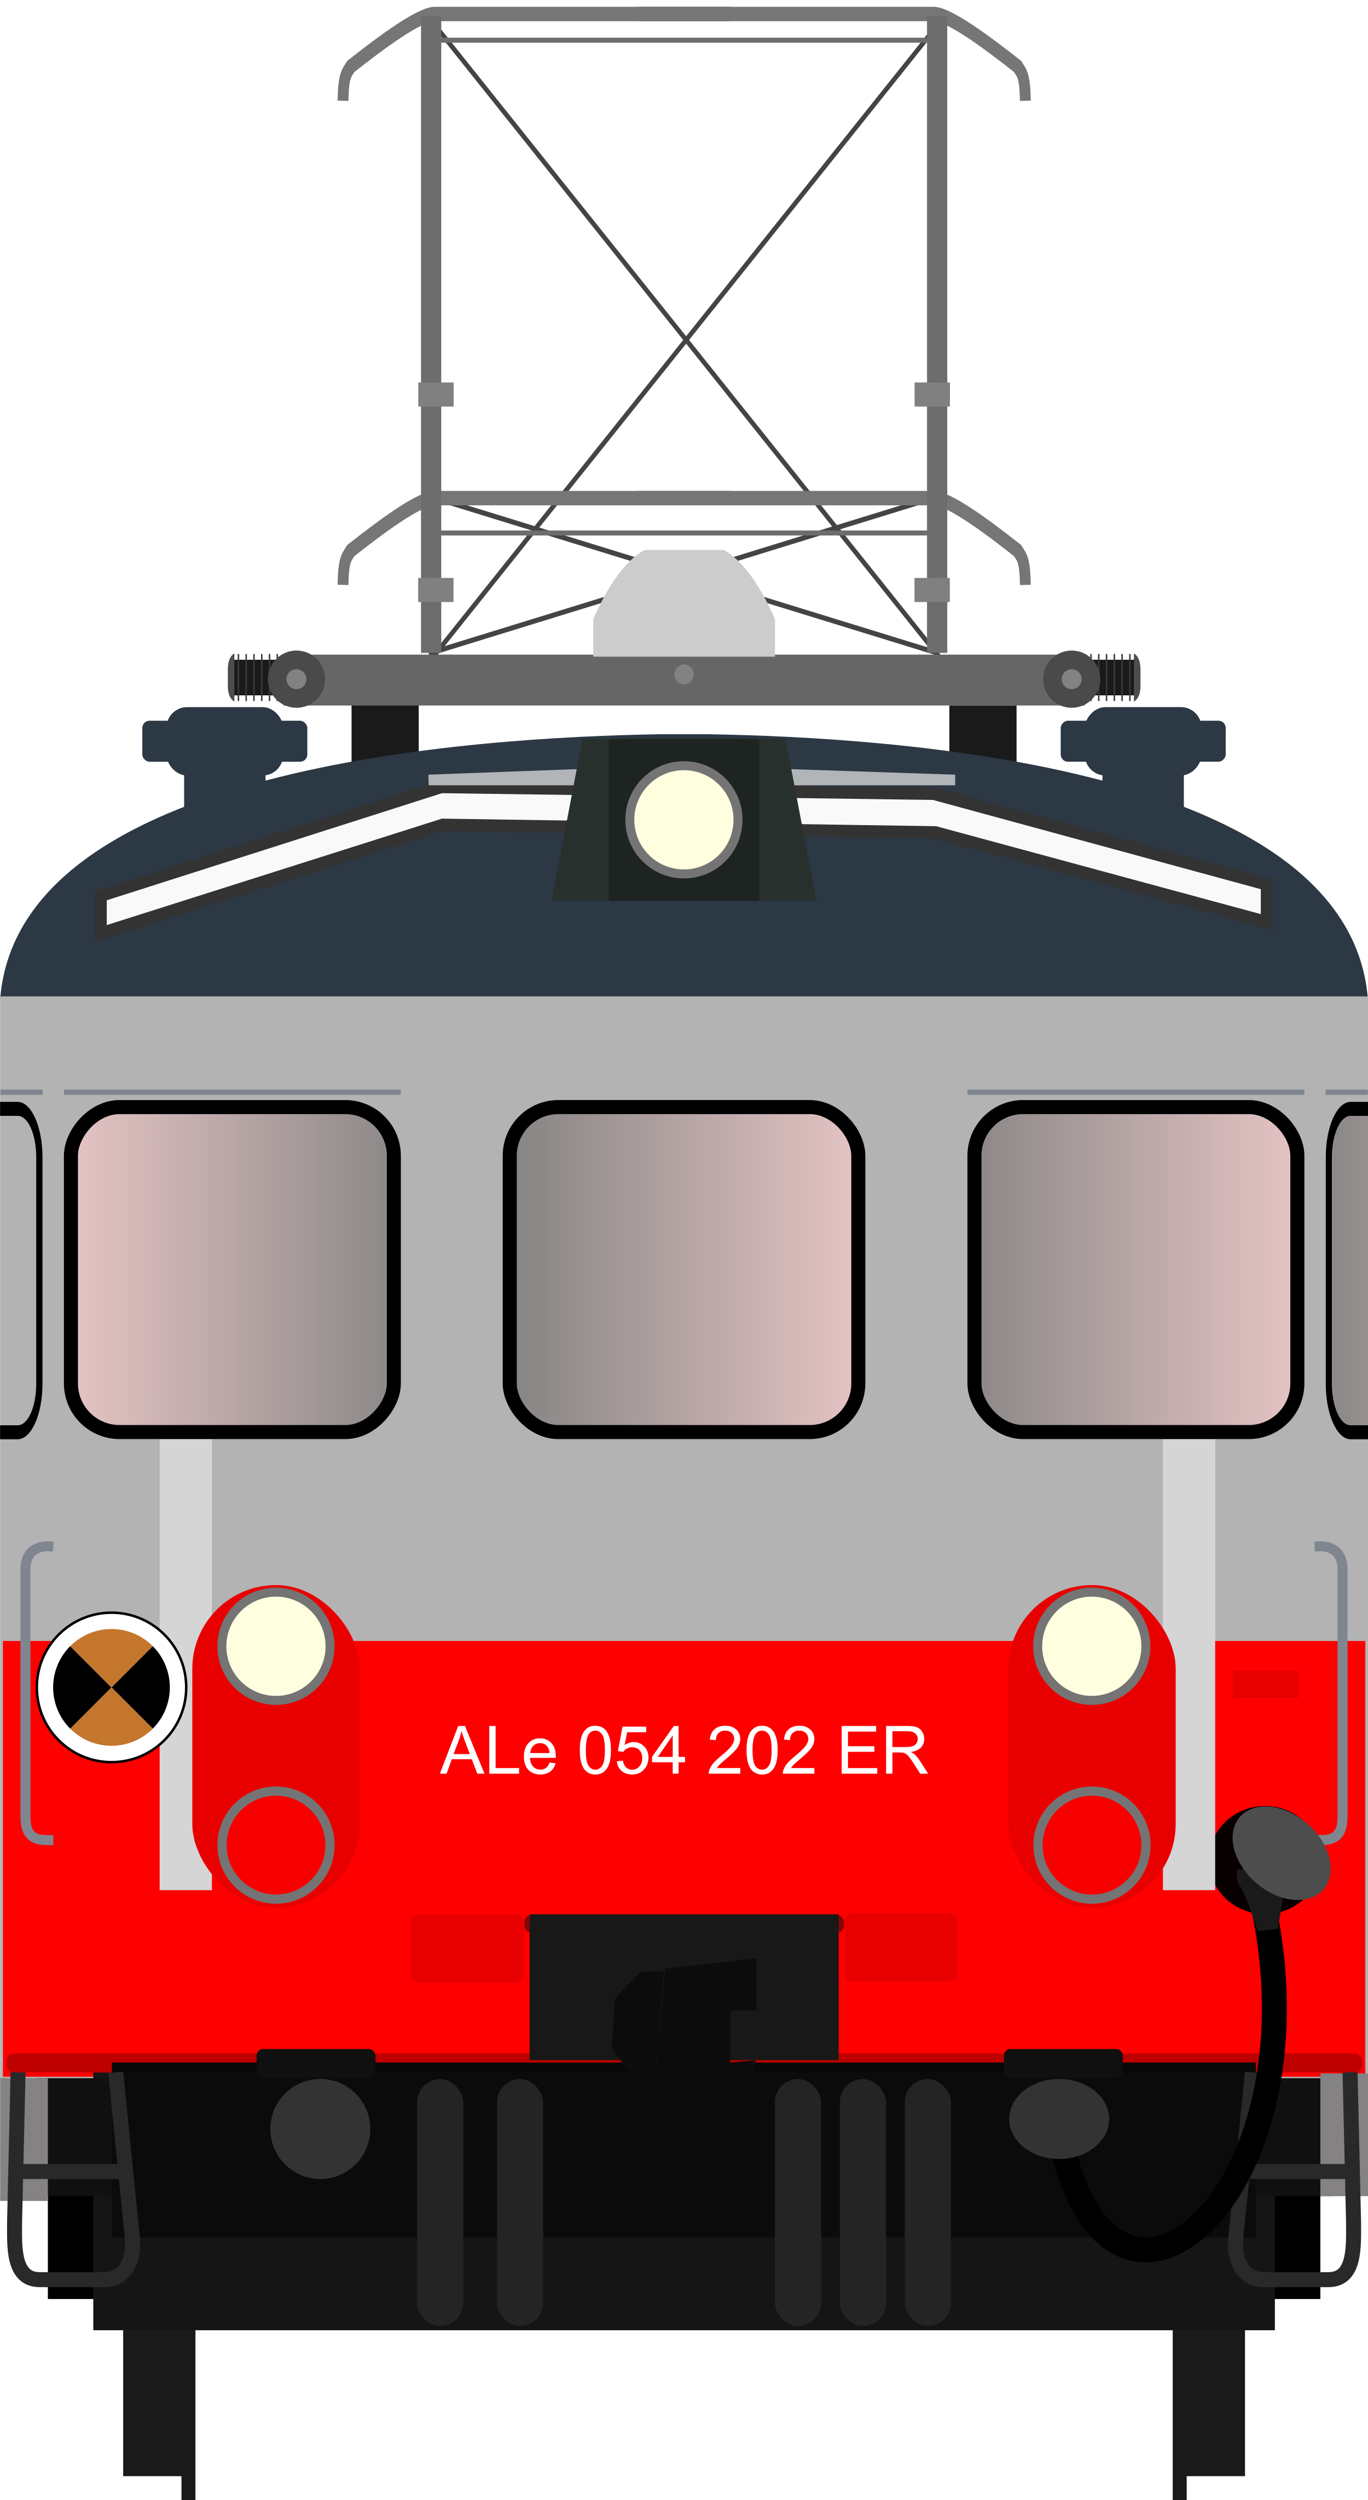 <?xml version="1.0" encoding="utf-8" standalone="no"?>
<!DOCTYPE svg PUBLIC "-//W3C//DTD SVG 1.1//EN" "http://www.w3.org/Graphics/SVG/1.1/DTD/svg11.dtd">
<svg version="1.1" width="273.74" height="500" xmlns="http://www.w3.org/2000/svg" xmlns:xlink="http://www.w3.org/1999/xlink">
<defs>
<filter id="filter1157-6" x="-.004" y="-.263" width="1.007" height="1.525" color-interpolation-filters="sRGB"><feGaussianBlur stdDeviation="0.109"/></filter>
<linearGradient id="linearGradient901" x1="97.02" x2="97.02" y1="74.532" y2="93.24" gradientTransform="matrix(4.643 0 0 4.643 -314.59 -130.22)" gradientUnits="userSpaceOnUse"><stop stop-color="#ffd5d5" offset="0"/><stop stop-color="#808080" offset="1"/></linearGradient>
<filter id="filter4972-8-1-7" x="-2.353" y="-.3" width="5.706" height="1.6" color-interpolation-filters="sRGB"><feGaussianBlur stdDeviation="4.081"/></filter>
<filter id="filter5531" x="-.107" y="-.849" width="1.213" height="2.714" color-interpolation-filters="sRGB"><feGaussianBlur stdDeviation="2.122"/></filter>
<filter id="filter5711" x="-.11" y="-2.893" width="1.219" height="6.787" color-interpolation-filters="sRGB"><feGaussianBlur stdDeviation="1.037"/></filter>
<filter id="filter4972-8-1-7-2" x="-2.353" y="-.3" width="5.706" height="1.6" color-interpolation-filters="sRGB"><feGaussianBlur stdDeviation="4.081"/></filter>
<filter id="filter4041" x="-.031" y="-.497" width="1.061" height="1.994" color-interpolation-filters="sRGB"><feGaussianBlur stdDeviation="0.863"/></filter>
<linearGradient id="linearGradient32241" x1="92.848" x2="10.764" y1="251" y2="251" gradientTransform="matrix(1.123 0 0 1.123 86.082 -28.076)" gradientUnits="userSpaceOnUse" xlink:href="#linearGradient901"/>
<linearGradient id="linearGradient18410" x1="92.848" x2="10.764" y1="251" y2="251" gradientTransform="matrix(1.123 0 0 1.123 173.94 -28.076)" gradientUnits="userSpaceOnUse" xlink:href="#linearGradient901"/>
<linearGradient id="linearGradient28833" x1="92.848" x2="10.764" y1="251" y2="251" gradientTransform="matrix(1.118,0,0,1.118,245.6,-26.521)" gradientUnits="userSpaceOnUse" xlink:href="#linearGradient901"/>
<linearGradient id="linearGradient29146" x1="92.848" x2="10.764" y1="251" y2="251" gradientTransform="matrix(1.123 0 0 1.123 -99.855 -26.926)" gradientUnits="userSpaceOnUse" xlink:href="#linearGradient901"/>
</defs>
<g stroke-width="3.788">
<rect x="9.577" y="410.66" width="254.63" height="49.101"/>
<rect x="189.97" y="141.07" width="13.446" height="13.575" fill="#1a1a1a"/>
<rect x="70.346" y="139.52" width="13.446" height="13.575" fill="#1a1a1a"/>
</g>
<path d="m132.19 146.83c-37.172 0.62-128.42 6.17-132.16 52.948 0 0 273.74-4.7e-4 273.69 0-3.742-46.776-95.018-52.328-132.17-52.948z" fill="#2c3844" stroke-width="3.78"/>
<path transform="matrix(4.642 0 0 4.642 -313.01 -129.7)" d="m71.767 66.533 14.676-4.686 21.239 0.292 14.362 3.907v1.622l-14.296-3.869-21.225-0.326-14.756 4.682z" fill="#f9f9f9" filter="url(#filter5531)" stroke="#333" stroke-linecap="round" stroke-width=".529" style="paint-order:fill markers stroke"/>
<path transform="matrix(4.642 0 0 4.642 -313.01 -129.7)" d="m85.898 61.314 10.723-0.401 11.984 0.401v0.459h-22.697z" fill="#e6e6e6" fill-opacity=".715" filter="url(#filter5711)" style="paint-order:fill markers stroke"/>
<rect x=".026" y="199.26" width="273.74" height="216.71" ry="0" fill="#b3b3b3" stroke-width="3.78" style="paint-order:fill markers stroke"/>
<rect x=".59" y="328.17" width="272.61" height="87.143" fill="#f00" stroke-width="1.196" style="paint-order:fill markers stroke"/>
<g fill="#e80000" stroke-width="3.78">
<rect x="82.158" y="382.83" width="22.644" height="13.649" ry="1.473" style="paint-order:fill markers stroke"/>
<rect x="168.99" y="382.68" width="22.644" height="13.649" ry="1.473" style="paint-order:fill markers stroke"/>
</g>
<g fill="#1a1a1a">
<rect x="24.646" y="416.6" width="13.436" height="78.593" stroke-width="1.491"/>
<rect x="36.313" y="424.99" width="2.796" height="75.006" stroke-width="2.073"/>
<rect transform="scale(-1,1)" x="-249.13" y="416.6" width="13.436" height="78.593" stroke-width="1.491"/>
<rect transform="scale(-1,1)" x="-237.46" y="425" width="2.796" height="75.006" stroke-width="2.073"/>
</g>
<rect x="18.667" y="414.47" width="236.44" height="51.538" ry="0" fill="#151515" stroke-width="4.1" style="paint-order:fill markers stroke"/>
<rect x="7.185" y="415.6" width="259.4" height="23.605" fill="#101010" stroke-linecap="square" stroke-width="2"/>
<rect transform="matrix(3.377 0 0 8.396 -188.57 -684.05)" x="62.469" y="130.6" width="67.787" height="4.165" fill="#0b0b0b" filter="url(#filter4041)" stroke-linecap="square" stroke-width=".529" style="mix-blend-mode:normal"/>
<ellipse cx="253.13" cy="371.98" rx="11.228" ry="10.802" fill="#080000" stroke-width="3.582" style="paint-order:fill markers stroke"/>
<rect x="104.93" y="383.02" width="63.932" height="3.479" ry="1.305" fill="#850606" stroke-width="3.78" style="paint-order:fill markers stroke"/>
<rect transform="matrix(3.78 0 0 3.78 -227.33 -63.386)" x="60.477" y="125.41" width="71.777" height=".997" ry=".39" fill-opacity=".256" filter="url(#filter1157-6)" style="paint-order:fill markers stroke"/>
<g stroke-width="3.78">
<rect x="105.97" y="382.83" width="61.853" height="29.172" ry="0" fill="#181818" style="paint-order:fill markers stroke"/>
<path d="m133.06 393.72-2.522 27.418 15.025 0.22 5.155-1.426 0.439-7.896-5.045 0.439v-10.419h5.264v-10.419z" fill="#0c0c0c"/>
<path d="m132.84 394.24-4.716 0.11-5.045 5.264-0.658 9.87 8.116 11.954z" fill="#0c0c0c"/>
</g>
<rect x="264.21" y="414.65" width="9.556" height="24.55" fill="#848283" stroke-width="3.788"/>
<rect x=".026" y="415.6" width="9.556" height="24.55" fill="#848283" stroke-width="3.788"/>
<g fill="none" stroke="#292929" stroke-width="3">
<path d="m250.61 414.43-3.217 32.077c-0.897 6.626 2.133 9.42 5.638 9.402l12.759-0.015c5.504 0.03 5.059-6.791 5.059-11.606l-0.699-29.859"/>
<path d="m248.76 434.27h21.299"/>
<path d="m23.157 414.43 3.217 32.077c0.897 6.626-2.133 9.42-5.638 9.402l-12.759-0.015c-5.504 0.03-5.059-6.791-5.059-11.606l0.699-29.859"/>
<path d="m25.009 434.27h-21.299"/>
</g>
<rect transform="matrix(-2.511 0 0 4.683 347.99 -170.3)" x="121.7" y="84.442" width="4.163" height="32.642" ry="0" fill="#d5d5d5" filter="url(#filter4972-8-1-7)" style="paint-order:fill markers stroke"/>
<rect transform="matrix(-2.511 0 0 4.683 548.75 -170.3)" x="121.7" y="84.442" width="4.163" height="32.642" ry="0" fill="#d5d5d5" filter="url(#filter4972-8-1-7-2)" style="paint-order:fill markers stroke"/>
<g fill="none">
<path d="m87.005 99.586 100.52 30.985" stroke="#444" stroke-linecap="square" stroke-linejoin="bevel"/>
<path d="m186.74 99.586-100.47 30.985" stroke="#444" stroke-linecap="square" stroke-linejoin="bevel"/>
<g transform="matrix(.754 0 0 1.002 33.71 -.114)">
<path d="m69.22 3.753 137.37 129.4" stroke="#444" stroke-width="1.08px"/>
<path d="m205.55 3.753-137.37 129.4" stroke="#444" stroke-width="1.08px"/>
<g stroke="#767676" stroke-width="2.877">
<g transform="translate(7.188)" stroke-width="2.877">
<path d="m142 2.905h-78.478c-4.172 0-14.619 5.907-22.305 10.46-1.132 1.391-1.955 1.662-2.083 6.86"/>
<path d="m117.36 2.905h78.478c4.172 0 14.619 5.907 22.305 10.46 1.132 1.391 1.955 1.662 2.083 6.86"/>
</g>
</g>
<g transform="translate(-3.0101e-8 96.628)" stroke="#767676" stroke-width="2.877">
<g transform="translate(7.188)" stroke-width="2.877">
<path d="m142 2.905h-78.478c-4.172 0-14.619 5.907-22.305 10.46-1.132 1.391-1.955 1.662-2.083 6.86"/>
<path d="m117.36 2.905h78.478c4.172 0 14.619 5.907 22.305 10.46 1.132 1.391 1.955 1.662 2.083 6.86"/>
</g>
</g>
</g>
</g>
<rect x="84.244" y="3.201" width="4.05" height="127.37" fill="#6d6d6d" stroke-width="2.012"/>
<rect x="185.5" y="3.201" width="4.05" height="127.37" fill="#6d6d6d" stroke-width="2.012"/>
<rect x="56.69" y="130.91" width="160.4" height="10.182" fill="#666"/>
<rect transform="matrix(0,-1,-1,0,0,0)" x="-139.06" y="-227.58" width="7.124" height="11.225" fill="#1a1a1a" stroke-width="1.268"/>
<rect transform="matrix(0,-1,-1,0,0,0)" x="-139.08" y="-217.57" width="7.165" height="1.362" fill="#909090" stroke-width=".472"/>
<path d="m228.21 137.33v-3.421c0.025-2.677-1.309-3.227-1.309-3.227v9.63s1.284-0.564 1.309-2.981z" fill="#4d4d4d" stroke-width=".506"/>
<g fill="#3a3a3a" stroke-width=".582">
<rect transform="matrix(0,-1,-1,0,0,0)" x="-140.2" y="-226.24" width="9.412" height=".296"/>
<rect transform="matrix(0,-1,-1,0,0,0)" x="-140.2" y="-224.68" width="9.412" height=".296"/>
<rect transform="matrix(0,-1,-1,0,0,0)" x="-140.2" y="-223.13" width="9.412" height=".296"/>
<rect transform="matrix(0,-1,-1,0,0,0)" x="-140.2" y="-221.57" width="9.412" height=".296"/>
<rect transform="matrix(0,-1,-1,0,0,0)" x="-140.2" y="-220.01" width="9.412" height=".296"/>
<rect transform="matrix(0,-1,-1,0,0,0)" x="-140.2" y="-218.46" width="9.412" height=".296"/>
</g>
<rect transform="rotate(-90)" x="-139.06" y="46.213" width="7.124" height="11.225" fill="#1a1a1a" stroke-width="1.268"/>
<rect transform="rotate(-90)" x="-139.08" y="56.225" width="7.165" height="1.362" fill="#909090" stroke-width=".472"/>
<path d="m45.59 137.33v-3.421c-0.025-2.677 1.309-3.227 1.309-3.227v9.63s-1.284-0.564-1.309-2.981z" fill="#4d4d4d" stroke-width=".506"/>
<g fill="#3a3a3a" stroke-width=".582">
<rect transform="rotate(-90)" x="-140.2" y="47.56" width="9.412" height=".296"/>
<rect transform="rotate(-90)" x="-140.2" y="49.115" width="9.412" height=".296"/>
<rect transform="rotate(-90)" x="-140.2" y="50.67" width="9.412" height=".296"/>
<rect transform="rotate(-90)" x="-140.2" y="52.23" width="9.412" height=".296"/>
<rect transform="rotate(-90)" x="-140.2" y="53.784" width="9.412" height=".296"/>
<rect transform="rotate(-90)" x="-140.2" y="55.339" width="9.412" height=".296"/>
</g>
<path d="m128.97 109.98c-4.431 2.501-7.759 8.183-10.256 13.82v7.519h36.363v-7.519c-2.497-5.637-5.825-11.319-10.256-13.82z" fill="#ccc"/>
<circle cx="59.324" cy="135.82" r="5.723" fill="#4a4a4a"/>
<circle cx="59.324" cy="135.82" r="1.996" fill="#828282"/>
<circle cx="214.45" cy="135.82" r="5.723" fill="#4a4a4a"/>
<circle cx="214.45" cy="135.82" r="1.996" fill="#828282"/>
<ellipse cx="136.89" cy="134.88" rx="1.933" ry="1.993" fill="#828282"/>
<g fill="#808080">
<rect x="83.697" y="76.488" width="7.075" height="4.817"/>
<rect x="183.01" y="76.488" width="7.075" height="4.817"/>
<g transform="translate(-2.131)">
<rect x="85.806" y="115.58" width="7.075" height="4.817"/>
<rect x="185.12" y="115.58" width="7.075" height="4.817"/>
</g>
</g>
<g fill="#242424" stroke-width=".998">
<rect x="168.06" y="415.78" width="9.228" height="49.383" ry="4.614"/>
<rect x="181.05" y="415.78" width="9.228" height="49.383" ry="4.614"/>
<rect x="155.07" y="415.78" width="9.228" height="49.383" ry="4.614"/>
<rect x="83.463" y="415.78" width="9.228" height="49.383" ry="4.614"/>
<rect x="99.454" y="415.78" width="9.228" height="49.383" ry="4.614"/>
</g>
<rect x="38.479" y="316.99" width="33.501" height="64.521" ry="16.751" fill="#e80000" stroke-width="3.78" style="paint-order:fill markers stroke"/>
<circle transform="matrix(.707 .707 -.707 .707 0 0)" cx="271.89" cy="193.78" r="10.824" fill="#ffffe0" stroke="#747474" stroke-width="1.799"/>
<circle transform="rotate(45)" cx="299.97" cy="221.86" r="10.802" fill="#f00" fill-opacity=".722" stroke="#747474" stroke-width="1.844"/>
<rect x="201.76" y="316.99" width="33.501" height="64.521" ry="16.751" fill="#e80000" stroke-width="3.78" style="paint-order:fill markers stroke"/>
<path d="m253.13 382.79c11.074 56.419-30.044 91.781-40.557 46.43" fill="none" stroke="#000" stroke-linecap="square" stroke-width="5"/>
<path d="m251.73 386.17 3.987-0.409s1.199-8.546 2.131-10.166l-0.278-2.706-10.157 1.042 0.279 2.715c1.252 1.041 3.054 7.124 4.03 9.534z" fill="#1a1a1a" stroke-width=".806"/>
<g transform="translate(-.614)" fill="#2c3844" stroke-width="4.004">
<g transform="translate(-8 1.304)">
<rect x="41.937" y="140.11" width="23.333" height="13.671" ry="4.101" style="paint-order:fill markers stroke"/>
<rect x="37.092" y="142.83" width="33.018" height="8.202" ry="1.453" style="paint-order:fill markers stroke"/>
<path d="m45.456 148.31h16.289l-6e-6 7.721-16.289 4.291z" style="paint-order:fill markers stroke"/>
</g>
<rect transform="scale(-1,1)" x="-241.03" y="141.41" width="23.333" height="13.671" ry="4.101" style="paint-order:fill markers stroke"/>
<rect transform="scale(-1,1)" x="-245.88" y="144.13" width="33.018" height="8.202" ry="1.453" style="paint-order:fill markers stroke"/>
<path d="m237.51 149.62h-16.289l1e-5 7.721 16.289 4.291z" style="paint-order:fill markers stroke"/>
</g>
<g transform="translate(-.771)">
<path d="m264.84 309.22s4.572-0.344 4.572 4.572v49.601c-3e-3 4.47-2.581 4.595-4.572 4.595" fill="none" stroke="#808690" stroke-linecap="square" stroke-linejoin="bevel" stroke-width="2"/>
<rect x="247.41" y="334.1" width="13.179" height="5.448" fill="#e80000"/>
</g>
<ellipse transform="matrix(.174 -.985 .912 .41 0 0)" cx="-240.14" cy="327.02" rx="8.398" ry="10.638" fill="#4d4d4d" stroke-width="3.78" style="paint-order:fill markers stroke"/>
<g transform="matrix(3.78 0 0 3.78 -.676 112.92)" fill="#333">
<ellipse cx="56.248" cy="82.233" rx="2.646" ry="2.117" stroke-width=".308"/>
<circle cx="17.135" cy="82.762" r="2.646" stroke-width=".344"/>
</g>
<rect x="51.344" y="409.77" width="23.782" height="5.74" ry="1.305" fill="#101010" stroke-width="3.78" style="paint-order:fill markers stroke"/>
<rect x="200.89" y="409.77" width="23.782" height="5.74" ry="1.305" fill="#101010" stroke-width="3.78" style="paint-order:fill markers stroke"/>
<g transform="translate(-.771)">
<g transform="translate(-381.1 9.142)">
<path d="m391.54 300.08s-4.572-0.344-4.572 4.572v49.601c3e-3 4.47 2.581 4.595 4.572 4.595" fill="none" stroke="#808690" stroke-linecap="square" stroke-linejoin="bevel" stroke-width="2"/>
<rect transform="scale(-1,1)" x="-408.97" y="324.96" width="13.179" height="5.448" fill="#e80000"/>
</g>
</g>
<g transform="matrix(.819 0 0 .819 -129.69 184.36)">
<circle cx="185.6" cy="186.93" r="18.251" fill="#fff" stroke="#000" stroke-linecap="square" stroke-linejoin="bevel" stroke-width=".61"/>
<g transform="rotate(-45 231.04 264.77)">
<path d="m268.2 177.59a14.255 14.255 0 0 1-14.255 14.255v-14.255z"/>
<path transform="rotate(90)" d="m191.85-253.95a14.255 14.255 0 0 1-14.255 14.255v-14.255z" fill="#c4762c"/>
<path transform="scale(-1)" d="m-239.69-177.59a14.255 14.255 0 0 1-14.255 14.255v-14.255z"/>
<path transform="rotate(-90)" d="m-163.34 253.95a14.255 14.255 0 0 1-14.255 14.255v-14.255z" fill="#c4762c"/>
</g>
</g>
<g fill="none" stroke-linecap="square" stroke-linejoin="bevel">
<g stroke="#6d6d6d">
<path d="m87.202 8.038h99.336"/>
<path d="m87.202 106.59h99.336"/>
</g>
</g>
<circle transform="matrix(.707 .707 -.707 .707 0 0)" cx="387.34" cy="78.327" r="10.824" fill="#ffffe0" stroke="#747474" stroke-width="1.799"/>
<circle transform="rotate(45)" cx="415.43" cy="106.41" r="10.802" fill="#f00" fill-opacity=".722" stroke="#747474" stroke-width="1.844"/>
<path d="m116.55 147.77h40.648l6.16 32.401h-52.967z" fill="#27302d" stroke-linejoin="round" stroke-width="3.08" style="paint-order:fill markers stroke"/>
<rect x="121.81" y="147.77" width="30.114" height="32.401" fill="#1e2422" style="paint-order:fill markers stroke"/>
<circle transform="matrix(.707 .707 -.707 .707 0 0)" cx="212.73" cy="19.164" r="10.824" fill="#ffffe0" stroke="#747474" stroke-width="1.799"/>
<rect x="102" y="221.4" width="69.749" height="64.989" ry="9.731" fill="url(#linearGradient32241)" stroke="#000" stroke-linejoin="round" stroke-width="2.809" style="paint-order:fill markers stroke"/>
<rect x="194.99" y="221.4" width="64.614" height="64.989" ry="9.731" fill="url(#linearGradient18410)" stroke="#000" stroke-linejoin="round" stroke-width="2.808" style="paint-order:fill markers stroke"/>
<g transform="translate(.113)">
<path d="m273.63 221.73v64.67c-5.364 0-7.083-4.319-7.083-9.683v-45.303c0-5.364 1.719-9.683 7.083-9.683z" fill="url(#linearGradient28833)" stroke-width="1.118" style="paint-order:fill markers stroke"/>
<g transform="matrix(1.118,0,0,1.118,-63.366,-25.973)">
<path d="m298.31 220.33c-2.451 0-4.442 4.441-4.442 9.91v40.527c0 5.47 1.991 9.912 4.442 9.912h3.147v-2.5h-3.147c-1.85 0-3.322-3.284-3.322-7.412v-40.527c0-4.128 1.472-7.41 3.322-7.41h3.147v-2.5z" stroke-linejoin="round" stroke-width=".669" style="-inkscape-stroke:none;paint-order:fill markers stroke"/>
</g>
</g>
<g fill="none" stroke="#808690" stroke-width="1.054px">
<path d="m261.01 218.43h-67.423"/>
<path d="m273.71 218.43h-8.454"/>
</g>
<g transform="translate(0,-1.15)">
<rect transform="scale(-1,1)" x="-78.807" y="222.55" width="64.614" height="64.989" ry="9.731" fill="url(#linearGradient29146)" stroke="#000" stroke-linejoin="round" stroke-width="2.808" style="paint-order:fill markers stroke"/>
<g transform="matrix(-1,0,0,1,273.68,1.15)">
<path d="m273.63 221.73v64.67c-5.364 0-7.083-4.319-7.083-9.683v-45.303c0-5.364 1.719-9.683 7.083-9.683z" fill="url(#linearGradient28833)" stroke-width="1.118" style="paint-order:fill markers stroke"/>
<g transform="matrix(1.118,0,0,1.118,-63.366,-25.973)">
<path d="m298.31 220.33c-2.451 0-4.442 4.441-4.442 9.91v40.527c0 5.47 1.991 9.912 4.442 9.912h3.147v-2.5h-3.147c-1.85 0-3.322-3.284-3.322-7.412v-40.527c0-4.128 1.472-7.41 3.322-7.41h3.147v-2.5z" stroke-linejoin="round" stroke-width=".669" style="-inkscape-stroke:none;paint-order:fill markers stroke"/>
</g>
</g>
<g transform="matrix(-1,0,0,1,273.79,1.15)" fill="none" stroke="#808690" stroke-width="1.054px">
<path d="m261 218.43h-67.423"/>
<path d="m273.71 218.43h-8.454"/>
</g>
</g>
<g transform="translate(-.088)" fill="#fff" fill-opacity=".999" stop-color="#000000" stroke-linecap="round" stroke-width=".988" style="paint-order:stroke fill markers">
<path d="m88.107 354.71 3.665-9.544h1.361l3.906 9.544h-1.439l-1.113-2.891h-3.991l-1.048 2.891zm2.754-3.919h3.236l-0.996-2.643q-0.456-1.204-0.677-1.979-0.182 0.918-0.514 1.823z"/>
<path d="m97.996 354.71v-9.544h1.263v8.418h4.7v1.126z"/>
<path d="m110.05 352.48 1.211 0.15q-0.286 1.061-1.061 1.647-0.775 0.586-1.979 0.586-1.517 0-2.409-0.931-0.885-0.938-0.885-2.624 0-1.745 0.898-2.708 0.898-0.964 2.331-0.964 1.387 0 2.266 0.944 0.879 0.944 0.879 2.656 0 0.104-7e-3 0.312h-5.156q0.065 1.139 0.645 1.745 0.579 0.605 1.445 0.605 0.645 0 1.1-0.339 0.456-0.339 0.723-1.081zm-3.848-1.895h3.861q-0.078-0.872-0.443-1.309-0.56-0.677-1.452-0.677-0.807 0-1.361 0.54-0.547 0.54-0.605 1.445z"/>
<path d="m116.11 350q0-1.693 0.345-2.721 0.352-1.035 1.035-1.595 0.69-0.56 1.732-0.56 0.768 0 1.348 0.312 0.579 0.306 0.957 0.892 0.378 0.579 0.592 1.419 0.215 0.833 0.215 2.253 0 1.68-0.345 2.715-0.345 1.029-1.035 1.595-0.684 0.56-1.732 0.56-1.38 0-2.168-0.99-0.944-1.191-0.944-3.88zm1.204 0q0 2.35 0.547 3.131 0.553 0.775 1.361 0.775t1.354-0.781q0.553-0.781 0.553-3.125 0-2.357-0.553-3.131-0.547-0.775-1.367-0.775-0.807 0-1.289 0.684-0.605 0.872-0.605 3.223z"/>
<path d="m123.52 352.21 1.23-0.104q0.137 0.898 0.632 1.354 0.501 0.449 1.204 0.449 0.846 0 1.432-0.638 0.586-0.638 0.586-1.693 0-1.003-0.566-1.582-0.56-0.579-1.471-0.579-0.566 0-1.022 0.26-0.456 0.254-0.716 0.664l-1.1-0.143 0.924-4.902h4.746v1.12h-3.809l-0.514 2.565q0.859-0.599 1.803-0.599 1.25 0 2.109 0.866 0.859 0.866 0.859 2.227 0 1.296-0.755 2.24-0.918 1.159-2.506 1.159-1.302 0-2.129-0.729-0.82-0.729-0.938-1.934z"/>
<path d="m134.7 354.71v-2.285h-4.141v-1.074l4.356-6.185h0.957v6.185h1.289v1.074h-1.289v2.285zm0-3.359v-4.303l-2.988 4.303z"/>
<path d="m148.22 353.58v1.126h-6.309q-0.013-0.423 0.137-0.814 0.241-0.645 0.768-1.27 0.534-0.625 1.536-1.445 1.556-1.276 2.103-2.018 0.547-0.749 0.547-1.413 0-0.697-0.501-1.172-0.495-0.482-1.296-0.482-0.846 0-1.354 0.508t-0.514 1.406l-1.204-0.124q0.124-1.348 0.931-2.051 0.807-0.71 2.168-0.71 1.374 0 2.175 0.762 0.801 0.762 0.801 1.888 0 0.573-0.234 1.126-0.234 0.553-0.781 1.165-0.54 0.612-1.803 1.68-1.055 0.885-1.354 1.204-0.299 0.312-0.495 0.632z"/>
<path d="m149.47 350q0-1.693 0.345-2.721 0.352-1.035 1.035-1.595 0.69-0.56 1.732-0.56 0.768 0 1.348 0.312 0.579 0.306 0.957 0.892 0.378 0.579 0.592 1.419 0.215 0.833 0.215 2.253 0 1.68-0.345 2.715-0.345 1.029-1.035 1.595-0.684 0.56-1.732 0.56-1.38 0-2.168-0.99-0.944-1.191-0.944-3.88zm1.204 0q0 2.35 0.547 3.131 0.553 0.775 1.361 0.775t1.354-0.781q0.553-0.781 0.553-3.125 0-2.357-0.553-3.131-0.547-0.775-1.367-0.775-0.807 0-1.289 0.684-0.605 0.872-0.605 3.223z"/>
<path d="m163.05 353.58v1.126h-6.309q-0.013-0.423 0.137-0.814 0.241-0.645 0.768-1.27 0.534-0.625 1.536-1.445 1.556-1.276 2.103-2.018 0.547-0.749 0.547-1.413 0-0.697-0.501-1.172-0.495-0.482-1.296-0.482-0.846 0-1.354 0.508t-0.514 1.406l-1.204-0.124q0.124-1.348 0.931-2.051 0.807-0.71 2.168-0.71 1.374 0 2.175 0.762 0.801 0.762 0.801 1.888 0 0.573-0.234 1.126-0.234 0.553-0.781 1.165-0.54 0.612-1.803 1.68-1.055 0.885-1.354 1.204-0.299 0.312-0.495 0.632z"/>
<path d="m168.51 354.71v-9.544h6.901v1.126h-5.638v2.923h5.28v1.12h-5.28v3.249h5.859v1.126z"/>
<path d="m177.4 354.71v-9.544h4.232q1.276 0 1.94 0.26 0.664 0.254 1.061 0.905 0.397 0.651 0.397 1.439 0 1.016-0.658 1.712t-2.031 0.885q0.501 0.241 0.762 0.475 0.553 0.508 1.048 1.27l1.66 2.598h-1.589l-1.263-1.986q-0.553-0.859-0.911-1.315t-0.645-0.638q-0.28-0.182-0.573-0.254-0.215-0.046-0.703-0.046h-1.465v4.238zm1.263-5.332h2.715q0.866 0 1.354-0.176 0.488-0.182 0.742-0.573 0.254-0.397 0.254-0.859 0-0.677-0.495-1.113-0.488-0.436-1.55-0.436h-3.021z"/>
</g>
</svg>
